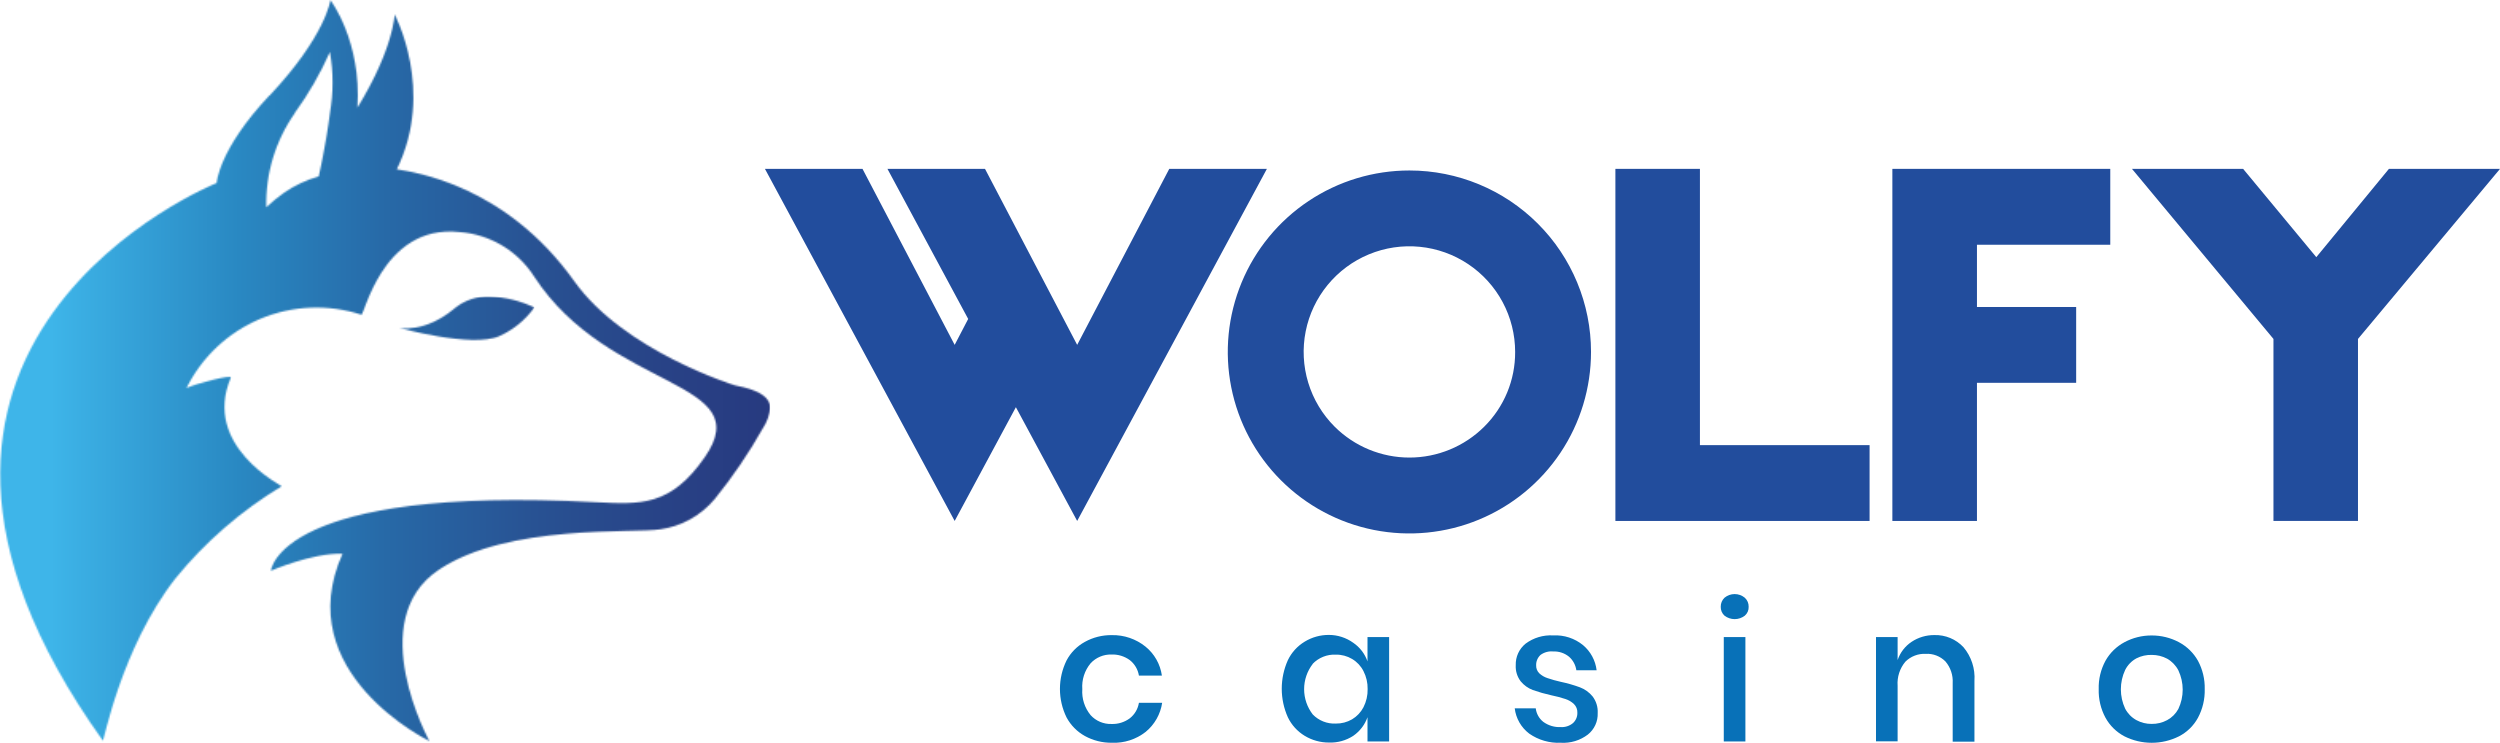 <svg width="1572" height="467" viewBox="0 0 1572 467" fill="none" xmlns="http://www.w3.org/2000/svg">
<g clip-path="url(#clip0_632_2)">
<mask id="mask0_632_2" style="mask-type:luminance" maskUnits="userSpaceOnUse" x="250" y="186" width="86" height="28">
<path d="M285.983 193.765C266.992 209.856 250.805 206.12 250.805 206.12C250.805 206.12 296.563 218.856 313.812 211.427C322.69 207.487 330.348 201.242 335.99 193.341C327.179 189.122 317.587 186.78 307.822 186.463C299.899 186.188 292.144 188.781 285.983 193.765Z" fill="white"/>
</mask>
<g mask="url(#mask0_632_2)">
<path d="M336.033 186.459H250.805V218.894H336.033V186.459Z" fill="url(#paint0_linear_632_2)"/>
</g>
<mask id="mask1_632_2" style="mask-type:luminance" maskUnits="userSpaceOnUse" x="0" y="0" width="485" height="466">
<path d="M185.204 71.236C193.976 59.199 201.439 46.262 207.467 32.645C209.65 45.387 209.65 58.408 207.467 71.151C204.875 91.656 200.414 110.931 200.414 110.931C192.691 113.121 185.373 116.548 178.746 121.077C174.764 123.89 170.987 126.983 167.445 130.333C166.93 109.229 173.199 88.517 185.332 71.236M169.527 59.901C137.407 93.864 136.217 115.091 136.217 115.091C136.217 115.091 -114.453 215.581 64.67 465.681C65.265 466.488 76.141 407.518 110.258 363.79C129.036 340.739 151.66 321.105 177.132 305.755C177.897 305.755 126.785 280.579 145.139 237.488C146.159 235.238 123.386 241.139 117.268 243.983C127.009 224.393 143.476 208.956 163.663 200.492C183.849 192.027 206.409 191.1 227.223 197.878C228.116 198.132 231.217 185.141 239.629 171.768C248.679 157.504 263.889 143.196 288.999 145.913C298.483 146.626 307.67 149.542 315.828 154.429C323.986 159.315 330.889 166.038 335.989 174.061C383.234 246.233 477.214 238.422 443.182 287.457C421.599 318.618 402.565 317.175 374.524 315.774C174.837 305.203 170.334 358.908 170.334 358.908C170.334 358.908 196.548 347.488 215.37 348.209C181.763 423.184 270.007 465.978 270.007 465.978C270.007 465.978 228.37 390.154 275.87 358.313C319.292 329.19 399.081 335.515 415.184 332.841C428.573 330.961 440.781 324.165 449.428 313.779C460.774 299.782 470.921 284.856 479.763 269.159C482.31 265.358 483.859 260.978 484.267 256.423C484.267 246.149 466.932 243.389 462.046 242.285C462.046 242.285 392.453 220.846 361.098 176.82C317.847 116.195 260.703 108.341 249.529 106.431C273.746 56.929 248.127 9.04 248.127 9.04C248.127 9.04 247.702 30.267 224.759 67.67C227.436 25.682 207.765 0.082 207.765 0.082C207.765 0.082 204.918 22.456 169.527 60.07" fill="white"/>
</mask>
<g mask="url(#mask1_632_2)">
<path d="M484.234 -0.084H-114.613V466.661H484.234V-0.084Z" fill="url(#paint1_linear_632_2)"/>
</g>
<path d="M796.624 106.178L677.322 327.578L638.787 256.042L600.294 327.578L480.992 106.178H542.343L600.294 216.857L608.791 200.554L558.02 106.178H619.371L677.322 216.857L735.231 106.178H796.624Z" fill="#224D9D"/>
<path d="M1000.43 221.315C1000.43 243.887 993.736 265.952 981.185 284.72C968.634 303.487 950.796 318.114 929.925 326.75C909.055 335.386 886.09 337.644 863.935 333.237C841.781 328.83 821.432 317.957 805.462 301.993C789.492 286.03 778.618 265.692 774.217 243.552C769.815 221.413 772.083 198.466 780.733 177.615C789.383 156.763 804.028 138.943 822.814 126.409C841.6 113.875 863.684 107.189 886.274 107.197C916.555 107.209 945.592 119.237 967 140.637C988.408 162.037 1000.43 191.057 1000.43 221.315ZM952.722 221.315C952.724 210.387 950.028 199.627 944.873 189.988C939.718 180.35 932.264 172.131 923.17 166.06C914.077 159.989 903.625 156.253 892.741 155.183C881.857 154.113 870.877 155.742 860.773 159.926C850.67 164.11 841.756 170.72 834.82 179.17C827.885 187.62 823.142 197.648 821.012 208.368C818.883 219.087 819.432 230.165 822.612 240.622C825.792 251.078 831.503 260.589 839.241 268.312C851.727 280.738 868.631 287.715 886.252 287.715C903.874 287.715 920.778 280.738 933.264 268.312C939.467 262.162 944.383 254.839 947.724 246.769C951.065 238.7 952.764 230.047 952.722 221.315Z" fill="#224D9D"/>
<path d="M1175.59 279.902V327.578H1068.91H1068.57H1015.76V106.178H1068.91V279.902H1175.59Z" fill="#224D9D"/>
<path d="M1243.11 153.897V193.04H1305.49V240.716H1243.11V327.578H1189.92V106.178H1216.52H1243.11H1326.94V153.897H1243.11Z" fill="#224D9D"/>
<path d="M1482.7 213.121V327.578H1429.55V213.121L1340.58 106.178H1410.47L1456.49 161.708L1502.16 106.178H1572.01L1482.7 213.121Z" fill="#224D9D"/>
<path d="M720.232 406.544C725.873 411.1 729.578 417.623 730.598 424.8H716.153C715.524 420.957 713.478 417.488 710.417 415.077C707.084 412.645 703.028 411.404 698.903 411.554C696.448 411.487 694.007 411.944 691.743 412.896C689.479 413.848 687.444 415.272 685.775 417.073C681.999 421.616 680.126 427.442 680.549 433.333C680.143 439.248 682.013 445.094 685.775 449.678C687.43 451.5 689.461 452.941 691.727 453.901C693.994 454.861 696.443 455.318 698.903 455.24C703.035 455.39 707.095 454.133 710.417 451.673C713.493 449.258 715.542 445.77 716.153 441.909H730.768C729.702 449.081 726.007 455.602 720.402 460.207C714.362 464.942 706.828 467.366 699.158 467.042C693.222 467.115 687.367 465.653 682.164 462.796C677.282 460.092 673.284 456.039 670.65 451.121C667.912 445.545 666.488 439.417 666.488 433.206C666.488 426.994 667.912 420.866 670.65 415.29C673.26 410.355 677.264 406.295 682.164 403.615C687.36 400.74 693.22 399.276 699.158 399.369C706.807 399.222 714.264 401.761 720.232 406.544Z" fill="#0871B8"/>
<path d="M850.96 404.206C855.107 407.044 858.234 411.136 859.882 415.881V400.598H873.477V466.232H859.882V450.991C858.21 455.724 855.088 459.809 850.96 462.666C846.424 465.629 841.08 467.113 835.664 466.912C830.272 466.931 824.979 465.462 820.369 462.666C815.778 459.89 812.1 455.831 809.79 450.991C807.268 445.354 805.965 439.25 805.965 433.075C805.965 426.901 807.268 420.796 809.79 415.16C812.1 410.319 815.778 406.261 820.369 403.485C824.971 400.67 830.269 399.199 835.664 399.239C841.158 399.253 846.508 400.99 850.96 404.206ZM825.468 417.452C821.943 422.004 820.031 427.596 820.031 433.351C820.031 439.106 821.943 444.699 825.468 449.251C827.338 451.177 829.597 452.685 832.095 453.673C834.593 454.661 837.272 455.107 839.956 454.982C843.548 455.035 847.088 454.111 850.195 452.307C853.226 450.494 855.696 447.879 857.332 444.75C859.147 441.206 860.052 437.268 859.967 433.288C860.042 429.349 859.137 425.454 857.332 421.952C855.723 418.794 853.247 416.158 850.195 414.353C847.1 412.516 843.555 411.575 839.956 411.636C837.252 411.509 834.552 411.962 832.038 412.966C829.524 413.969 827.255 415.499 825.383 417.452H825.468Z" fill="#0871B8"/>
<path d="M995.457 405.696C1000.18 409.685 1003.22 415.312 1003.95 421.447H991.209C990.744 418.159 989.116 415.147 986.62 412.956C983.826 410.669 980.287 409.49 976.678 409.644C973.84 409.356 970.994 410.127 968.691 411.81C967.78 412.64 967.062 413.659 966.585 414.796C966.108 415.932 965.884 417.159 965.929 418.39C965.894 419.318 966.054 420.243 966.398 421.106C966.742 421.968 967.262 422.75 967.926 423.4C969.38 424.74 971.104 425.753 972.982 426.371C975.767 427.323 978.604 428.117 981.479 428.749C985.551 429.603 989.555 430.753 993.46 432.188C996.54 433.353 999.263 435.299 1001.36 437.834C1003.68 440.841 1004.84 444.576 1004.63 448.363C1004.74 450.948 1004.23 453.522 1003.15 455.875C1002.07 458.228 1000.46 460.294 998.431 461.906C993.566 465.598 987.535 467.421 981.437 467.043C974.372 467.371 967.396 465.356 961.596 461.312C959.078 459.41 956.97 457.02 955.401 454.284C953.831 451.548 952.831 448.523 952.461 445.391H965.674C966.062 448.733 967.758 451.785 970.39 453.882C973.572 456.21 977.455 457.379 981.394 457.193C984.183 457.369 986.934 456.473 989.084 454.689C989.984 453.867 990.696 452.862 991.173 451.741C991.649 450.62 991.879 449.41 991.846 448.193C991.894 447.173 991.725 446.154 991.352 445.202C990.979 444.251 990.409 443.39 989.679 442.674C988.144 441.25 986.318 440.178 984.326 439.532C981.43 438.578 978.479 437.798 975.489 437.197C971.544 436.332 967.656 435.226 963.847 433.886C960.881 432.77 958.259 430.896 956.242 428.452C954.008 425.541 952.892 421.926 953.098 418.263C953.015 415.68 953.532 413.113 954.608 410.763C955.684 408.414 957.291 406.345 959.301 404.72C964.293 401.015 970.429 399.182 976.636 399.54C983.458 399.176 990.171 401.371 995.457 405.696Z" fill="#0871B8"/>
<path d="M1084.38 375.848C1086.17 374.363 1088.43 373.551 1090.75 373.551C1093.08 373.551 1095.33 374.363 1097.13 375.848C1097.92 376.565 1098.54 377.445 1098.96 378.427C1099.38 379.409 1099.58 380.47 1099.55 381.536C1099.6 382.593 1099.41 383.648 1098.99 384.62C1098.57 385.591 1097.93 386.454 1097.13 387.14C1095.3 388.545 1093.06 389.307 1090.75 389.307C1088.45 389.307 1086.21 388.545 1084.38 387.14C1083.6 386.438 1082.98 385.572 1082.57 384.603C1082.16 383.635 1081.96 382.588 1082 381.536C1081.98 380.475 1082.18 379.42 1082.59 378.44C1083 377.46 1083.61 376.577 1084.38 375.848ZM1097.51 400.598V466.233H1083.91V400.598H1097.51Z" fill="#0871B8"/>
<path d="M1234.61 406.932C1239.59 412.839 1242.07 420.453 1241.53 428.159V466.368H1227.85V429.56C1228.15 424.601 1226.53 419.717 1223.31 415.932C1221.7 414.298 1219.76 413.024 1217.62 412.197C1215.48 411.37 1213.19 411.008 1210.9 411.135C1208.54 411.023 1206.19 411.404 1203.99 412.252C1201.78 413.1 1199.78 414.396 1198.11 416.059C1194.56 420.297 1192.81 425.75 1193.22 431.258V466.156H1179.63V400.606H1193.22V415.04C1194.8 410.35 1197.9 406.317 1202.02 403.578C1206.26 400.766 1211.25 399.287 1216.34 399.332C1219.75 399.234 1223.14 399.861 1226.29 401.171C1229.44 402.481 1232.27 404.445 1234.61 406.932Z" fill="#0871B8"/>
<path d="M1370.14 403.825C1375.15 406.497 1379.3 410.548 1382.08 415.5C1385.02 420.975 1386.48 427.12 1386.33 433.331C1386.49 439.597 1385.03 445.798 1382.08 451.331C1379.36 456.327 1375.2 460.393 1370.14 463.006C1364.82 465.673 1358.95 467.062 1353 467.062C1347.04 467.062 1341.17 465.673 1335.85 463.006C1330.81 460.353 1326.66 456.278 1323.92 451.289C1320.95 445.776 1319.49 439.585 1319.67 433.331C1319.49 427.118 1320.96 420.968 1323.92 415.5C1326.7 410.548 1330.84 406.497 1335.85 403.825C1341.08 401.024 1346.92 399.565 1352.85 399.579C1358.88 399.534 1364.82 400.993 1370.14 403.825ZM1343.37 413.971C1340.31 415.634 1337.83 418.198 1336.28 421.316C1334.51 425.113 1333.6 429.25 1333.6 433.437C1333.6 437.624 1334.51 441.76 1336.28 445.558C1337.87 448.626 1340.34 451.153 1343.37 452.817C1346.33 454.421 1349.65 455.24 1353.02 455.195C1356.4 455.236 1359.73 454.418 1362.71 452.817C1365.7 451.207 1368.15 448.757 1369.76 445.77C1371.55 441.979 1372.48 437.84 1372.48 433.649C1372.48 429.458 1371.55 425.319 1369.76 421.528C1368.17 418.449 1365.72 415.897 1362.71 414.184C1359.72 412.604 1356.39 411.787 1353.02 411.806C1349.67 411.711 1346.36 412.455 1343.37 413.971Z" fill="#0871B8"/>
</g>
<defs>
<linearGradient id="paint0_linear_632_2" x1="547.222" y1="226.305" x2="31.755" y2="226.305" gradientUnits="userSpaceOnUse">
<stop stop-color="#26367D"/>
<stop offset="0.11" stop-color="#27397F"/>
<stop offset="0.25" stop-color="#284286"/>
<stop offset="0.41" stop-color="#285293"/>
<stop offset="0.59" stop-color="#2769A7"/>
<stop offset="0.77" stop-color="#2988C2"/>
<stop offset="0.96" stop-color="#3AADE2"/>
<stop offset="1" stop-color="#3EB5E9"/>
</linearGradient>
<linearGradient id="paint1_linear_632_2" x1="547.231" y1="252.306" x2="31.763" y2="252.306" gradientUnits="userSpaceOnUse">
<stop stop-color="#26367D"/>
<stop offset="0.11" stop-color="#27397F"/>
<stop offset="0.25" stop-color="#284286"/>
<stop offset="0.41" stop-color="#285293"/>
<stop offset="0.59" stop-color="#2769A7"/>
<stop offset="0.77" stop-color="#2988C2"/>
<stop offset="0.96" stop-color="#3AADE2"/>
<stop offset="1" stop-color="#3EB5E9"/>
</linearGradient>
<clipPath id="clip0_632_2">
<rect width="1572" height="467" fill="white"/>
</clipPath>
</defs>
</svg>
